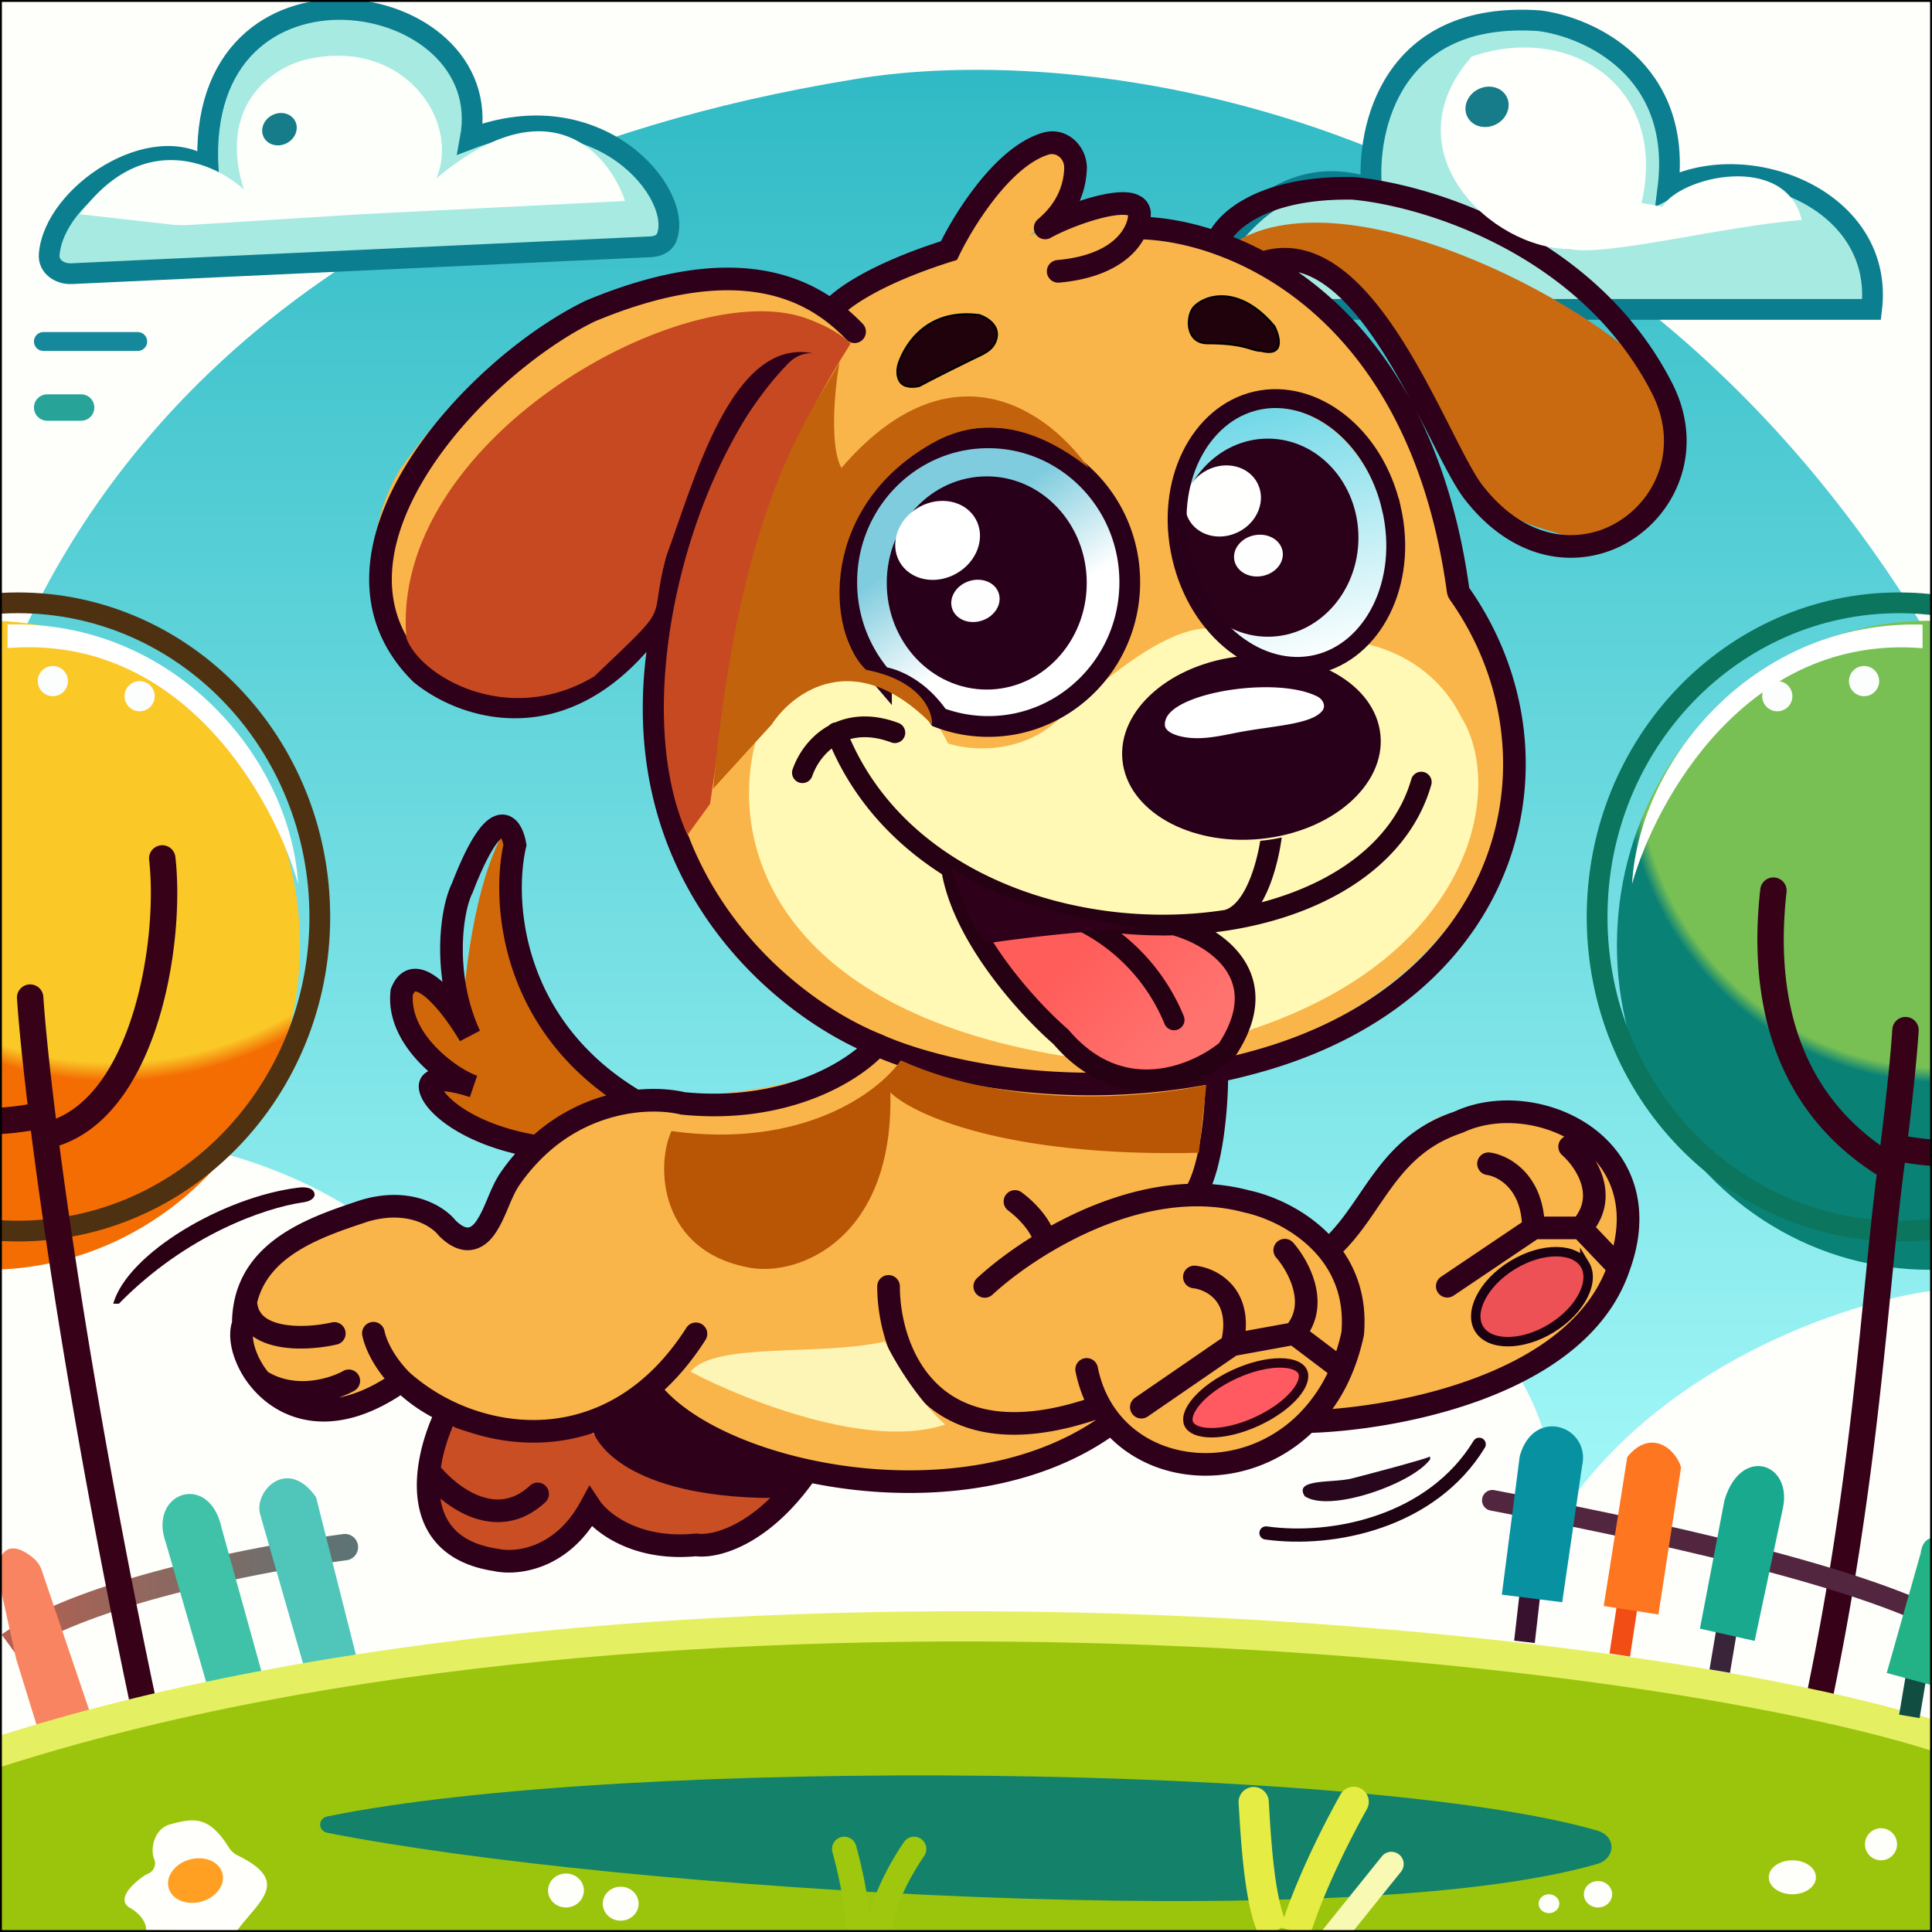 <svg xmlns="http://www.w3.org/2000/svg" width="1024" height="1024" fill="none" viewBox="0 0 1024 1024"><g clip-path="url(#a)"><path fill="#FEFFFA" d="M0 0h1024v1024H0z"/><path fill="url(#b)" d="M183.89 826.94a7 7 0 0 0-1.78-13.88zm-1.78-13.88a804 804 0 0 0-92.08 17.79c-34.18 8.8-68.77 20.63-89.15 35.5l8.24 11.3c18.02-13.13 50.26-24.46 84.4-33.25a790 790 0 0 1 90.37-17.46z"/><path fill="#4FC6B9" d="m138 803 24 83.5 28-4-22.5-89C152 771.5 134 791 138 803"/><path fill="#40C2A8" d="m140 891-29 6.5L88 818c-10-27 23-38.5 29.5-8z"/><path fill="#F98461" d="M22.24 832.65 49 911.5l-28 8L8.5 879l-9.4-42.73a15 15 0 0 1-.23-5.6c2.58-14.87 12.62-10.29 19.37-4.36a14.5 14.5 0 0 1 4 6.34"/><path fill="url(#c)" d="M452 42.14c-306 50-406.67 220-442 298H-8v264c126-18 212.67 41.34 224 64 514-102.14 613.33 34 608 140 52.8-84.8 155.33-118 200-124v-344c-171.2-288-452.67-318.66-572-298"/><path fill="#A7EAE1" d="M344.88 130.8 37.96 145.05c-6.3.3-12.36-3.77-11.89-10.06 2.4-32 55.43-67.03 84.21-45.44-7-123 154-97 139-16 68.03-26.1 113.48 29.44 103.98 52.5-1.33 3.23-4.91 4.59-8.4 4.75M632 164h360c7-58-65-86-108-64 8-63.2-42-85.67-68-89-78.4-5.6-92 57-89 89-52.8-18.4-85.33 35-95 64"/><path stroke="#0B7E90" stroke-width="11" d="M344.88 130.8 37.96 145.05c-6.3.3-12.36-3.77-11.89-10.06 2.4-32 55.43-67.03 84.21-45.44-7-123 154-97 139-16 68.03-26.1 113.48 29.44 103.98 52.5-1.33 3.23-4.91 4.59-8.4 4.75ZM632 164h360c7-58-65-86-108-64 8-63.2-42-85.67-68-89-78.4-5.6-92 57-89 89-52.8-18.4-85.33 35-95 64Z"/><path fill="#C94E24" d="M412 794c-52-.8-91.73-25.67-101.07-38-24.8 4-59.66 1.67-74 0-35.2 65.6 38 89 70 47l4-9C334 843 395 819 412 794"/><path fill="#C96A10" d="M878.29 199.83C842.4 159.13 710.39 90.1 652 130l20.86 8.98c8.69-9.98 37.54-10.98 75.08 52.87 18.17 30.91 34.24 71.6 57.36 83.64 5.85 3.04 12.38 4.75 18.68 6.7 52.44 16.17 79.94-40.85 54.3-82.36"/><path fill="#2E001A" d="m313 754 35-19c4.8 25.6 53.33 40 77 44l-10 15c-77.6.8-100.33-26.33-102-40"/><path fill="#F9B54A" d="M138.37 670c14.16-12.5 50.8-36.2 84-31 8.33 10.34 27.3 24.8 36.5 0 12.33-19.66 44.3-58.4 73.5-56 38-.5 117.4-7.5 131-31.5 27.86 13.6 101.59 34.98 176.69 13.62-70.45 15.22-150.62 4.49-211.2-35.12-88.72-50-86.85-161.5-71.04-229.1-6.75 18.07-18.1 38.68-34.95 49.1-84.8 72-156-25-111-101 83.2-118.4 185.33-108 226-88 24.8-15.2 53-25.67 64-29 13.6-29.6 43.66-53.67 57-62 25.6 10.4 2 41-13 55 56.8-32.8 61.66-17.67 57-6 47.66 2.33 147.8 44.2 167 193 13 17.33 37.2 62.2 30 103-10.94 79.89-76.95 131.05-156 149.27-.03 16.12-2.15 51-10.5 63.73 34.33 1.67 98.2 22.7 79 93.5-17 42-86.6 70.3-123 31.5-43.6 48.8-135.08 37-175.37 25-57.6-22.4-70.1-41.66-69.15-48.5-30.24 24.44-85.5 48.19-132.98 0-42 26.5-109.9 6.9-73.5-59.5"/><path fill="#F9B54A" d="M693.87 753c32.4-34.8 24.16-79.16 15-97 36.5-45 34.5-68.5 82.5-68.5 78 0 75.16 57.34 64 86-18 54.4-115.17 75.67-161.5 79.5"/><path fill="#FFF9B5" d="M401.45 389.53c24-54.8 80.5-38 101 4.5 11.5 3.83 39.6 6.4 60-14 16-13 53.1-48.2 79.5-47l10 7.5c10.5.67 35.1 3 49.5 7 3 .17 10.6-1 17-7 12.67 1 41.6 10.3 56 39.5 23 36.5 7.8 125.9-111 165.5-9.6 6.8-71.33 12.17-101 14-150.8-25.2-178-112.5-161-170"/><path fill="#D06809" d="M326.51 579c-46.8-24-57.34-104.83-58.01-140.5-17.2 27.2-23.65 85.17-23.49 109l-5-5c-6.4-14-20.33-20.5-26.5-22-8 17.6 17.67 41 31.5 50.5l-21.5 2.5c2.8 20 36.84 29.67 53.5 32z"/><path fill="#2E001A" d="m464.95 553.82 2.49-5.46-.14-.07-.13-.05zm-103 31-1.39 5.83.4.1.4.04zm-125 66-4.73 3.68.22.3.27.26zm-44-9-1.72-5.75-.09.03-.09.02zm-64 60 5.6 2.17.4-1.05v-1.12zm84 30 4-4.48-3.57-3.2-3.9 2.79zm161.06-21.78a6 6 0 0 0-10.12-6.44zm-170.19-4.45a6 6 0 1 0-11.74 2.46zm273.13-23.77a6 6 0 0 0-12 0zm40.92-4.4a6 6 0 0 0 8.16 8.8zm143.08-40.6-1.57 5.79.16.04.16.03zm56 70 5.87 1.25.08-.36.03-.37zm-135.11 17.82a6 6 0 1 0-11.77 2.35zm-40.38-92.7a6 6 0 1 0-7.01 9.74zm12.5 26.42 3.06 5.15zm115-96.54-1.68-5.77zm-316-240 5.84 1.32.03-.1.02-.1zm77.23-131.13a6 6 0 1 0-2.48-11.74zm18.44-10.7a6 6 0 0 0 8.64-8.34zm-135.68-15.17-2.3-5.54-.16.06-.15.07zm-90 192-4.24 4.24.2.2.21.18zm280-224 1.8 5.72 2.47-.77 1.13-2.34zm51-12-3.84-4.61a6 6 0 0 0 6.79 9.83zm50-8 6-.23-.01-.27-.04-.27zm-43.54 25.02a6 6 0 1 0 1.08 11.95zM272.95 447.82l5.85 1.35.27-1.19-.21-1.2zm-28 23 5.37 2.68.13-.26.1-.26zm4 78-5.17 3.03 10.62-5.55zm-36-23-5.59-2.19-.28.74-.1.78zm38 50-1.9 5.69 3.84-11.37zm34 31.95 4.1 4.39zm432-507.95.52-5.98-.21-.02h-.21zm164 106-5.34 2.72zm-100 55-4.74 3.67zm-112-121.38-2.87 5.26zm-432 608.9 2.5-5.46zm26 78.48 1.32-5.86-.22-.05-.22-.03zm50-28 5-3.33-5.52-8.28-4.75 8.74zm56 20 .87-5.94-.73-.1-.74.07zm404-224 1.9 5.69.34-.12.34-.15zm-69 67.81-4.65 3.8zm-102.4 78.24a6 6 0 0 0 6.8 9.9zm109.5-15.05 5.54 2.32zm-25.58-67.14a6 6 0 0 0-9.04 7.9zm-51.88 12.17a6 6 0 0 0-1.28 11.93zM227.39 779.5l-5.97-.7zm61.64 16.71a6 6 0 1 0-8.16-8.8zm-110.77-83.54a6 6 0 1 0-2.62-11.7zm-48.01-22.85-5.85-1.34zm57.67 47.21a6 6 0 0 0-5.93-10.43zm575.68-60.19a6 6 0 0 0 6.7 9.95zm49.35-26.02v-6h-1.83l-1.52 1.02zm-23.17-39.95a6 6 0 1 0-1.66 11.89zm46.14-7.6a6 6 0 1 0-7.94 9zM554.2 76.16l-1.71-5.75zm15.85 13.35 6 .2zm203.34 224.92 4.9-3.47zm-.54-1.36 5.94-.81zM257.49 650.41l4.97 3.37zm13.17-26.13-4.91-3.45zm189.76-74.4c-9.71 11.19-43.8 34.37-97.87 28.97l-1.2 11.94c57.93 5.79 95.84-18.9 108.13-33.04zm-207.89 97.16c-1.78 2.62-3.29 3.43-4.25 3.56-.8.1-3.07-.01-7.09-4.03l-8.48 8.49c5.33 5.34 11.14 8.25 17.17 7.43 5.87-.8 9.96-4.86 12.58-8.71zm-10.84.1c-6.17-7.93-24.06-19-50.46-11.07l3.45 11.5c21.59-6.48 34.37 2.86 37.53 6.93zm-32.74 89.15a113 113 0 0 0 40.15 22.92l3.7-11.41a101 101 0 0 1-35.85-20.45zm40.15 22.92c30.8 10.02 67.67 7.43 98.72-18.7l-7.73-9.18c-27.38 23.04-59.76 25.42-87.28 16.47zm98.72-18.7c9.45-7.96 18.28-18.03 26.2-30.47l-10.13-6.44c-7.32 11.5-15.36 20.63-23.8 27.73zm117.13-58.7c0 18.1 5.8 43.8 24.1 60.96 18.8 17.62 49.14 24.78 94.89 8.7l-3.98-11.31c-43.05 15.12-68.2 7.45-82.7-6.15-15-14.05-20.3-35.96-20.3-52.2zm61.08 4.4c7.02-6.5 17.78-14.85 30.99-22.7l-6.13-10.31c-13.9 8.26-25.35 17.1-33.02 24.22zm8.42-44.53a48 48 0 0 1 8.06 7.6c2.95 3.5 5 7.06 5.53 10.1l11.82-2.05c-1.07-6.12-4.69-11.65-8.17-15.79a60 60 0 0 0-10.23-9.6zm22.57 21.84c21.37-12.71 48.52-23.76 76.01-24.13l-.16-12c-30.4.41-59.64 12.53-81.99 25.81zm76.01-24.13c8.82-.12 17.66.86 26.35 3.22l3.14-11.58a107 107 0 0 0-29.65-3.64zm5.92-69.57c0 7.45-.58 19.56-2.34 31.45-1.8 12.2-4.66 23-8.6 28.72l9.88 6.8c5.66-8.22 8.8-21.53 10.6-33.77a243 243 0 0 0 2.46-33.2zm-176.49-10.54c31.1 14.16 115.37 35.16 208.16 8.3l-3.34-11.53c-89.6 25.94-170.93 5.48-199.84-7.7zm208.16 8.3c68.95-19.96 111.55-62.05 128.98-110.55 17.4-48.4 9.48-102.54-21.32-146.07l-9.8 6.93c28.64 40.47 35.84 90.53 19.83 135.08-15.97 44.45-55.3 84.06-121.03 103.08zm-203.45-19.34c-24.18-9.6-58.95-32.49-83.8-69.66-24.73-36.97-39.8-88.3-24.57-155.44l-11.7-2.65c-15.98 70.46-.2 125.14 26.29 164.76 26.36 39.43 63.19 63.75 89.35 74.14zm-108.32-225.3c3.93-20.67 12.41-52.23 24.95-79.57 6.28-13.68 13.46-26.06 21.43-35.46 8-9.45 16.38-15.4 24.96-17.22l-2.48-11.74c-12.22 2.58-22.74 10.7-31.64 21.2-8.93 10.54-16.65 23.99-23.17 38.21-13.06 28.46-21.78 61-25.84 82.33zm-48.51-163.52c-31.99 15.47-71.11 48.48-94.36 85.85-11.64 18.73-19.57 38.97-20.26 58.98-.7 20.23 6.03 39.86 22.99 56.8l8.48-8.48c-14.54-14.54-20.06-30.92-19.48-47.9.6-17.22 7.48-35.41 18.46-53.06 22-35.38 59.38-66.87 89.4-81.4zm-91.22 202.02c12.6 10.43 34.59 21.02 60.06 19 25.8-2.04 54.01-16.93 78.81-55.37l-10.08-6.5c-23.2 35.95-48.33 48.23-69.68 49.92-21.7 1.71-40.71-7.4-51.45-16.3zm238.15-189.79a105 105 0 0 0-13.19-11.66l-7.13 9.65a93 93 0 0 1 11.68 10.34zm-13.19-11.66c-11.57-8.55-27.43-16.14-49.34-17.8-21.82-1.66-49.29 2.58-84.1 17.09l4.62 11.07c33.54-13.97 59.09-17.68 78.57-16.2 19.4 1.48 33.15 8.13 43.12 15.5zm1.32 8.31c1.14-1.59 5.62-5.87 15.44-11.47 9.6-5.5 23.85-12 43.9-18.29l-3.59-11.45c-20.74 6.5-35.8 13.34-46.26 19.32-10.25 5.85-16.58 11.18-19.25 14.92zm62.95-32.87a172 172 0 0 1 20.02-31.56c8.8-10.86 18.44-19.26 27.53-21.96l-3.41-11.5c-12.71 3.77-24.28 14.6-33.45 25.9a184 184 0 0 0-21.49 33.89zm55.7-46.13c-.27 8-3.41 18.13-13.94 26.9l7.68 9.23c13.47-11.22 17.87-24.73 18.25-35.71zm-7.15 36.74c6-3.39 17.6-8.19 27.75-10.64 5.15-1.25 9.34-1.74 12.05-1.46 1.34.14 1.8.42 1.79.41a1.4 1.4 0 0 1-.49-.77l11.9-1.53a10.7 10.7 0 0 0-4.6-7.58 16 16 0 0 0-7.37-2.47c-4.78-.49-10.56.4-16.1 1.73-11.2 2.71-23.83 7.92-30.83 11.86zm41.06-13a14 14 0 0 1-1.13 5.54l11.14 4.47a26 26 0 0 0 1.98-10.46zm-1.13 5.54c-2.67 6.67-11.48 17-36.42 19.26l1.08 11.95c28.23-2.56 41.71-14.87 46.48-26.74zm-233.49 460.4c-6.98-1.66-16.44-2.43-27.05-1.25l1.32 11.92c9.35-1.03 17.41-.31 22.95 1zm-96.23-132.52c-7.06 30.42-3.34 100.9 66.79 142.4l6.1-10.33c-64.27-38.03-67.48-102.33-61.2-129.36zm11.75.31c-.56-3.19-1.66-7-3.72-9.97a12 12 0 0 0-4.79-4.17 10 10 0 0 0-7.39-.37c-4.41 1.42-8.15 5.56-11.55 10.91-3.6 5.66-7.59 13.91-12.06 25.49l11.2 4.32c4.33-11.23 8-18.67 10.98-23.37a28 28 0 0 1 3.7-4.83c.99-.97 1.47-1.12 1.41-1.1-.21.06-.75.11-1.29-.14-.38-.17-.36-.32-.07.1.63.9 1.33 2.75 1.76 5.22zm-39.28 21.36c-3.56 7.13-6.23 19.86-6.28 34.47-.05 14.77 2.56 32.17 10.2 48.73l10.9-5.03c-6.76-14.64-9.15-30.24-9.1-43.66.05-13.6 2.58-24.27 5.02-29.14zm14.55 77.65c-4.6-7.85-12.2-18.85-19.9-25.62-3.66-3.22-8.46-6.5-13.7-6.67a12 12 0 0 0-8.13 2.75c-2.3 1.88-3.9 4.49-5.04 7.39l11.18 4.37c.66-1.7 1.25-2.3 1.45-2.46.08-.06.05-.06.17-.05.78.02 2.84.77 6.15 3.68 6.26 5.5 13.07 15.2 17.47 22.68zm-1.23 24.36c-4.05-1.39-10.3-3.12-15.75-3.64-2.62-.25-5.77-.3-8.52.58a10 10 0 0 0-4.52 2.87 8.8 8.8 0 0 0-2.16 5.87h12c0 .53-.2 1.34-.8 2.03-.51.57-.97.69-.85.65.37-.12 1.53-.27 3.7-.06 4.14.4 9.39 1.81 13 3.05zm83.39 7.59a96.5 96.5 0 0 0-55.43 25.65l8.18 8.78a84.6 84.6 0 0 1 48.57-22.5zm-55.43 25.65a111 111 0 0 0-15.11 17.45l9.82 6.9a99 99 0 0 1 13.47-15.57zm-58.9-27.56c0 4.06 2.25 8.03 4.92 11.27 2.84 3.46 6.9 7.03 12.02 10.4 10.3 6.77 25.37 13.06 45.1 16.2l1.9-11.85c-18.26-2.9-31.7-8.65-40.4-14.37-4.37-2.88-7.44-5.67-9.35-8-2.09-2.54-2.2-3.79-2.2-3.65zm380.44-449c10.95 0 25.1 2.13 40.56 7.56l3.98-11.32c-16.63-5.84-32.13-8.24-44.54-8.24zm48.24 3.8c2.15-6.4 17.88-25.58 66.21-24.8l.2-12c-50.87-.82-73.27 19.48-77.79 33zm65.8-24.83c18.39 1.6 48.81 8.69 79.4 24.78 30.52 16.08 60.88 40.96 79.77 77.97l10.68-5.45c-20.3-39.79-52.78-66.24-84.87-83.13-32.04-16.87-64.01-24.39-83.95-26.12zM875.6 208.54c14.04 27.53 3.1 54.52-17.02 67.38a47.8 47.8 0 0 1-34.91 6.87c-12.56-2.4-25.94-10.1-37.98-25.65l-9.5 7.35c13.56 17.5 29.38 27.07 45.23 30.09a59.8 59.8 0 0 0 43.63-8.55c24.87-15.9 38.32-49.46 21.24-82.94zM642.96 134.4a157 157 0 0 1 23.12 10.31l5.75-10.53a168 168 0 0 0-24.89-11.1zm23.12 10.31c42.4 23.16 87.62 72.62 100.82 169.18l11.9-1.62c-13.69-100.08-61-152.98-106.97-178.1zM785.7 257.14c-4.4-5.67-10.07-16.86-17.33-31.17-7.1-13.98-15.46-30.36-24.99-45.41-9.48-14.98-20.42-29.14-32.88-38.35-12.65-9.36-27.35-13.92-43.47-8.46l3.85 11.37c11.37-3.85 22-1.02 32.48 6.73 10.67 7.9 20.66 20.56 29.88 35.13 9.18 14.5 17.3 30.39 24.43 44.42 6.95 13.7 13.25 26.27 18.54 33.1zm-593.62 450.9c2.41 11.5 14.27 32.86 42.37 45.75l5-10.91c-24.74-11.35-34.02-29.62-35.63-37.3zm42.37 45.75q6.78 3.12 14.83 5.48l3.34-11.53a95 95 0 0 1-13.17-4.86zm27.18 78.88c12.56 2.84 39.93-.3 56.6-31l-10.55-5.72c-13.74 25.31-35.3 26.84-43.4 25.01zm46.33-30.53c6.57 9.86 27.39 26.07 61.59 22.65l-1.2-11.94c-29.8 2.98-46.31-11.22-50.4-17.36zm31.17-62.65c15.48 20.9 49.14 37.53 87.55 45.87l2.55-11.72c-37.4-8.13-67.58-23.9-80.46-41.3zm87.55 45.87c53.9 11.71 120.65 7.83 166.89-27.07l-7.23-9.58c-42.38 31.98-105.04 36.24-157.11 24.93zm-58.6 39.4c12.63 1.85 39.98-5.78 64.81-41.86l-9.88-6.8c-23.16 33.65-46.49 37.76-53.19 36.78zm320.45-75.49c-17.82 17.92-42.22 23.99-63.29 19.43-20.93-4.53-38.49-19.48-43.4-44.06l-11.77 2.35c5.94 29.72 27.5 48 52.63 53.44 25 5.4 53.58-1.82 74.33-22.7zm4.38 10.23c21.7-.46 58.18-4.93 92.18-17.5 33.8-12.51 66.65-33.6 78.54-68.24l-11.35-3.9c-10.12 29.48-38.66 48.78-71.35 60.88-32.48 12.01-67.6 16.33-88.28 16.76zm82.62-159.26c17.88-8.5 42.84-5.97 60.48 6.36 8.7 6.08 15.42 14.41 18.69 24.75 3.26 10.31 3.23 23.1-2.38 38.4l11.26 4.13c6.39-17.38 6.74-32.92 2.56-46.14-4.17-13.2-12.7-23.6-23.25-30.97-20.86-14.58-50.4-17.88-72.51-7.37zM659.7 642.68c11 2.35 28.18 9.76 39.6 23.75l9.3-7.6c-13.61-16.66-33.55-25.14-46.4-27.88zm39.6 23.75c7.91 9.69 13.18 22.65 11.67 39.86l11.96 1.05c1.8-20.52-4.57-36.55-14.33-48.5zm8.58.74c6.51-5.65 11.7-12.1 16.36-18.59 2.33-3.24 4.57-6.54 6.76-9.76 2.21-3.24 4.38-6.4 6.66-9.49 9-12.22 19.33-22.89 37.18-28.82l-3.78-11.39c-21.14 7.02-33.31 19.85-43.06 33.1-2.42 3.28-4.7 6.6-6.91 9.84-2.23 3.27-4.37 6.43-6.59 9.51-4.43 6.16-8.99 11.77-14.48 16.53zm-99.53 83.6 48-33-6.8-9.9-48 33zm45.67-32.05 33-6-2.14-11.8-33 6zm57.06-13.16a100 100 0 0 1-5.56 17.94l11.07 4.64q3.9-9.25 6.23-20.07zm-5.56 17.94a80 80 0 0 1-17 25.77l8.51 8.46a92 92 0 0 0 19.56-29.6zm-23.19-11.9 25.1 19 7.25-9.57-25.1-19zm-5.9-45.02c3.2 3.67 7.3 10.1 9.05 17.05 1.7 6.8 1.1 13.5-4 19.19l8.94 8c8.51-9.51 9.06-20.7 6.7-30.1-2.32-9.24-7.52-17.31-11.65-22.04zm-44.12 16.2c3.5.38 8.51 2.24 11.93 6.35 3.18 3.83 5.73 10.52 2.88 22.27l11.66 2.83c3.55-14.65.77-25.45-5.31-32.77a30.7 30.7 0 0 0-19.88-10.61zM231.6 745.63c-4.38 8.71-8.72 20.76-10.17 33.18l11.92 1.39c1.25-10.73 5.07-21.43 8.97-29.17zm-10.17 33.18c-1.3 11.22-.32 23.41 5.9 33.61 6.39 10.45 17.65 17.8 34.75 20.33l1.76-11.87c-14.36-2.12-22.11-7.91-26.26-14.71-4.3-7.04-5.37-16.19-4.23-25.97zm1.21 4.36c5.36 6.93 14.96 16.06 26.63 20.66 5.92 2.33 12.56 3.57 19.49 2.57 6.99-1 13.87-4.23 20.28-10.19l-8.16-8.8c-4.79 4.45-9.47 6.49-13.83 7.11-4.43.64-8.94-.1-13.38-1.85-9.04-3.57-17.02-11-21.53-16.83zm-31.58-147.05c-11.86 3.96-26.53 8.75-39.06 16.48-12.67 7.82-23.73 18.99-27.59 35.88l11.7 2.67c2.91-12.73 11.2-21.56 22.19-28.33 11.13-6.87 24.4-11.26 36.56-15.31zm-66.65 52.36a60 60 0 0 0-1.45 13.34h12c0-3.9.41-7.44 1.15-10.67zm51.24 12.48c-7.12 1.6-17.61 2.63-26.13.9-4.23-.85-7.5-2.3-9.67-4.22-2-1.78-3.41-4.25-3.6-8.11l-11.98.57c.33 7.01 3.13 12.53 7.61 16.51 4.32 3.83 9.83 5.92 15.25 7.01 10.79 2.2 23.13.85 31.14-.95zm-52.28-1.32c-2.05 5.26-1.6 11.69.15 17.7a51 51 0 0 0 10.04 18.35l9.16-7.75a39 39 0 0 1-7.68-13.97c-1.37-4.67-1.2-8.14-.49-9.98zm10.2 36.05c7.46 8.83 18.6 16.11 32.98 17.51s31.18-3.18 49.9-16.5l-6.97-9.77c-17.02 12.11-31 15.37-41.77 14.33-10.79-1.05-19.2-6.48-24.99-13.32zM182 726.6c-3.42 1.94-9.88 4.46-17.45 5.2-7.5.72-15.74-.34-23.2-5.06l-6.41 10.15c10.28 6.49 21.35 7.76 30.76 6.85 9.35-.9 17.43-3.98 22.23-6.7zm630.96-69.78h25v-12h-25zm20.66-1.87 20 21 8.69-8.27-20-21zm-63.3 31.84 45.79-30.86-6.71-9.95-45.8 30.86zm45.79-30.86.2-.14-6.7-9.95-.21.14zm-27.98-33.17c5.23.73 18.48 6.84 18.62 28.24l12-.08c-.19-27.98-18.47-38.59-28.96-40.05zm39.86-10.49c3.58 3.16 8.1 8.83 10.06 15.23 1.83 6.03 1.45 12.68-4.54 19.3l8.9 8.04c9.22-10.18 10-21.38 7.12-30.84-2.77-9.08-8.85-16.54-13.6-20.73zm-575.13-42.14c-4.84-1.62-14.24-7.15-22.06-15.38s-13.01-18.07-11.88-28.27L207 525.15c-1.7 15.25 6.17 28.45 15.1 37.86s19.95 16.16 26.96 18.5zM555.9 81.9c3.78-1.12 8.34 1.94 8.15 7.39l12 .42c.41-12.11-10.5-23.19-23.56-19.31zm222.38 229.05q.42.6.51 1.3l-11.88 1.62a9 9 0 0 0 1.58 4.01zM262.46 653.78c3.14-4.63 5.25-9.74 7.1-14.14 1.94-4.6 3.63-8.52 6.01-11.91l-9.82-6.9c-3.24 4.6-5.38 9.71-7.25 14.15-1.95 4.64-3.62 8.6-5.97 12.06z"/><g filter="url(#d)"><ellipse cx="9.5" cy="486" fill="url(#e)" rx="165.5" ry="172"/></g><path stroke="#4E3111" stroke-width="11" d="M169.5 486c0 92.16-71.83 166.5-160 166.5s-160-74.34-160-166.5 71.83-166.5 160-166.5 160 74.34 160 166.5Z"/><g filter="url(#f)"><ellipse cx="165.5" cy="172" fill="url(#g)" rx="165.5" ry="172" transform="matrix(-1 0 0 1 1172 314)"/></g><path stroke="#0C755E" stroke-width="11" d="M846.5 486c0 92.16 71.83 166.5 160 166.5s160-74.34 160-166.5-71.83-166.5-160-166.5-160 74.34-160 166.5Z"/><path fill="#370118" d="M22.98 528.53a7 7 0 1 0-13.96.94zm69.98-74.32a7 7 0 1 0-13.92 1.58zM23.76 602l-6.94.9zm-6.94.9c9.1 70.68 26 177 52.33 301.55l13.7-2.9C56.59 777.37 39.77 671.42 30.7 601.11zm62.22-147.11c2.48 21.85.08 54.84-9.28 83.54-9.5 29.13-25.2 51.14-47.44 55.82l2.89 13.7c30-6.32 48-34.98 57.86-65.18 9.99-30.63 12.59-65.64 9.89-89.46zM9.02 529.47c.94 14.02 3.04 35.22 6.4 62.4l13.9-1.73c-3.35-27.04-5.42-47.96-6.34-61.6zm6.4 62.4 1.4 11.02 13.89-1.78q-.73-5.64-1.39-10.97zm5.48-7.71c-7.43 1.6-18.6 3.25-28 3.1-4.75-.09-8.49-.62-10.94-1.52a6 6 0 0 1-2.02-1.07l-.1-.11.02.04v.03l-13.72 2.74c1.29 6.46 6.44 9.85 11.01 11.52 4.61 1.68 10.17 2.27 15.53 2.36 10.83.18 23.14-1.68 31.17-3.4zm982.07-38.63a7 7 0 0 1 13.97.94zM933 471.21a7 7 0 0 1 13.91 1.58zM1002.19 619l6.94.9zm6.94.9c-8.99 69.82-12.91 162.84-39.28 287.55l-13.7-2.9c26.23-124.02 29.93-215.26 39.1-286.44zm-62.22-147.11c-5.08 44.8.26 105.36 58.86 140.2l-7.16 12.03c-65.87-39.17-70.88-107.27-65.61-153.8zm70.03 73.68c-.94 14.02-3.05 35.22-6.41 62.4l-13.9-1.73c3.36-27.04 5.43-47.96 6.34-61.6zm-6.41 62.4q-.66 5.35-1.4 11.02l-13.88-1.78 1.38-10.97zm-5.47-7.71c7.43 1.6 18.6 3.25 27.99 3.1 4.75-.09 8.49-.62 10.95-1.52a6 6 0 0 0 2.02-1.07l.1-.11-.02.04-.01.03 13.73 2.74c-1.29 6.46-6.44 9.85-11.01 11.52-4.62 1.68-10.17 2.27-15.53 2.36-10.84.18-23.15-1.68-31.17-3.4z"/><circle cx="28" cy="361" r="8" fill="#FCFEFD"/><circle cx="8" cy="8" r="8" fill="#FCFEFD" transform="matrix(-1 0 0 1 996 353)"/><circle cx="74" cy="369" r="8" fill="#FCFEFD"/><circle cx="8" cy="8" r="8" fill="#FCFEFD" transform="matrix(-1 0 0 1 950 361)"/><path fill="#fff" d="M4 343.5c92.8-7.6 141.33 80.17 154 125-4-66.8-66-140-154-137.5zm1015 .06c-92.8-7.6-141.33 80.17-154 125 4-66.8 66-140 154-137.5z"/><path fill="#9BC50C" stroke="#E4F062" stroke-width="16" d="M1046 932.65v-5.63l-5.3-1.9c-79.18-28.42-251.92-55.7-448.33-61.84-196.53-6.14-418.07 8.85-594.82 65.76L-8 930.82v154.23l8.05-.05 1038-7 7.95-.05z"/><path stroke="#52263F" stroke-linecap="round" stroke-width="11" d="M791 795.21c73 14 206 41 250 71"/><path stroke="#38112E" stroke-width="11" d="m808 870.21 3-26.21"/><path stroke="#F14D14" stroke-width="11" d="m858.5 877.21 4-26.21"/><path stroke="#3A2439" stroke-width="11" d="M911.5 885.71 915 865"/><path stroke="#114D41" stroke-width="11" d="m1012 909.71 3.5-20.71"/><path fill="#0891A1" d="m828 849.21-32-4 9.5-73.5c7.6-26.8 38-15.5 33 5.5z"/><path fill="#FE7620" d="m879 855.71-29-4.5 12.5-79c12.4-15.2 25.5-4.5 28.5 5.5z"/><path fill="#19A98E" d="m930 869.71-29-6.5 13-68c8.5-29 36-20 31 4z"/><path fill="#23B286" d="m1024 893.21-24-6.5 18-63.5c.8-6.4 4.33-8 6-8z"/><path fill="#14816B" d="M846.64 970.26c-120.7-35.1-514.43-39.86-673.13-7.53-5.11 1.04-5.09 7.67.03 8.69 152.04 30.14 539.64 55.02 672.87 16.57 10.15-2.93 10.38-14.78.23-17.73"/><path fill="#FDFFFA" d="M231.3 94.55c60-50.4 91.66-13 100 12l-140 7-90.75 5.67a60 60 0 0 1-10.5-.27l-47.76-5.4c32.8-44.8 71.67-27.34 87-13-14.4-45.6 16-65 33-69 51-12 82 32 69 63"/><path fill="url(#h)" d="M650.3 556.55c26.4-40-7.68-60.89-28-66.33a230 230 0 0 1-60-6.33c-20.53-4.97-40.33-12.87-58-23.85 5.6 36.39 41 74.83 58 89.5 32 37.6 72 20.34 88 7"/><path stroke="#260113" stroke-linecap="round" stroke-width="11" d="M443.3 388.36c12.2 31.29 34.16 55.02 61 71.68m249-45.5c-11.55 40.23-53.28 65.35-103 73.15m-225-78.14c5.66-16 23-31 49-21.2m148 101.87c20.32 5.44 54.4 26.33 28 66.33-16 13.33-56 30.6-88-7-17-14.68-52.4-53.12-58-89.51m118 30.18a230 230 0 0 1-60-6.33m60 6.33a218 218 0 0 0 28-2.53m-146-27.65c17.67 10.97 37.47 18.88 58 23.85m0 0c13.66 3.55 44.8 19.86 60 56.66m52-101c-1.34 14.3-8 43.94-24 48.14"/><path fill="#28001A" stroke="#FFF9B5" d="M668.08 445.15c18.97-1.86 35.63-9 47.23-19.05s18.18-23.07 16.85-36.65c-1.34-13.59-10.3-25.08-23.64-32.7-13.33-7.6-31.06-11.37-50.03-9.52-18.97 1.86-35.63 9-47.24 19.05s-18.17 23.07-16.84 36.65c1.33 13.59 10.3 25.08 23.63 32.7 13.34 7.6 31.07 11.37 50.04 9.52Z"/><path fill="url(#i)" d="M524.5 385.48c41.14 0 74.5-34.25 74.5-76.5s-33.36-76.5-74.5-76.5-74.5 34.25-74.5 76.5a77.6 77.6 0 0 0 12.55 42.5c10.15 4.05 31.35 15.48 34.95 28.82a73 73 0 0 0 27 5.18"/><ellipse cx="523" cy="308.98" fill="#28001A" rx="53" ry="56.5"/><ellipse cx="496.95" cy="286.42" fill="#fff" rx="23.14" ry="20.19" transform="rotate(-29.31 496.95 286.42)"/><ellipse cx="517" cy="318.48" fill="#FFFEFF" rx="13" ry="11" transform="rotate(-18.3 517 318.48)"/><ellipse cx="681.63" cy="283.92" fill="url(#j)" rx="53.12" ry="68.72" transform="rotate(-13.94 681.63 283.92)"/><ellipse cx="672" cy="284.98" fill="#2B0119" rx="48" ry="52.5"/><ellipse cx="667" cy="294.48" fill="#FFFEFF" rx="13" ry="11" transform="rotate(-10.78 667 294.48)"/><ellipse cx="648.18" cy="265.52" fill="#FFFFFD" rx="20.59" ry="18.37" transform="rotate(-27.19 648.18 265.52)"/><path fill="#fff" d="M698.32 369.22c-21.67-11.1-77.16-2.22-80.65 12.77a6.5 6.5 0 0 0-.18 2.97c.49 1.94 2.94 4.27 9.46 5.58 10.8 2.16 21.82-1.08 32.67-2.97 17.39-3.03 35.86-3.93 41.29-10.92 1.96-2.51.25-5.97-2.59-7.43"/><path fill="#20020C" d="M519 166.98c-25.26-3.28-37.67 12.28-42.43 24.87-1.82 4.84-1.31 11.26 3.65 12.74 2.7.8 5.56.44 7.28-.1 8.73-4.7 23.25-11.86 32.41-16.3 3.03-1.46 5.97-3.4 7.42-6.44 3.93-8.24-3.45-13.19-8.33-14.77m156.35 5.82c-17.55-21-35.37-17.3-42.35-10.32-4.5 4.5-5 19.5 7 19.5 20.24 0 22.96 3.94 28.37 4q.14 0 .26.04c12.1 3.05 9.75-7.14 6.97-12.83a2 2 0 0 0-.25-.39"/><path stroke="#000" d="M519 166.98c-25.26-3.28-37.67 12.28-42.43 24.87-1.82 4.84-1.31 11.26 3.65 12.74 2.7.8 5.56.44 7.28-.1 8.73-4.7 23.25-11.86 32.41-16.3 3.03-1.46 5.97-3.4 7.42-6.44 3.93-8.24-3.45-13.19-8.33-14.77Zm156.35 5.82c-17.55-21-35.37-17.3-42.35-10.32-4.5 4.5-5 19.5 7 19.5 20.24 0 22.96 3.94 28.37 4q.14 0 .26.04c12.1 3.05 9.75-7.14 6.97-12.83a2 2 0 0 0-.25-.39Z"/><path fill="#2E001A" d="M609.33 492.51c-23.46-.53-62.58 4.04-82.83 6.97H523c-8-6.4-16-29.66-19-40.5 22.34 19.25 73.08 29.54 105.33 33.53 5.9.14 10.8.6 14.17 1.47a335 335 0 0 1-14.17-1.47"/><path fill="#B95605" d="M397.9 672c-49-8.5-50.34-54.67-42-72.5 69.6 9.6 110-20.67 121.5-37.5 59.2 26.8 132.66 19.5 162 13l-4 36c-102.4 2.4-151.67-20.33-163.5-32 2 77.6-48.4 97.44-74 93"/><path fill="#FDF5B6" d="M366 727c13-16 69-8 103-16 12 24 26.33 39.33 32 44-40 13.6-106.67-13-135-28"/><path stroke="#28001A" stroke-width="10" d="M737.52 269.54c9.01 39.58-9.93 75.73-39.78 82.53s-62.58-17.57-71.6-57.15 9.92-75.72 39.77-82.53c29.85-6.8 62.59 17.58 71.6 57.15Z"/><path stroke="#28001A" stroke-width="11" d="M598.8 308.55c0 42.34-33.68 76.5-75 76.5-9.22 0-18.03-1.7-26.17-4.79-10.01-14.68-22.7-20.32-30.43-21.51a77 77 0 0 1-18.4-50.2c0-42.35 33.66-76.5 75-76.5 41.32 0 75 34.15 75 76.5Z"/><path fill="#C74921" d="M215.35 338.09c-8.5-103.5 142.5-189.36 208.5-170.5 5.83 1.67 19.4 6.9 27 14.5-53.5 84.5-59.7 142.8-74.5 244l-12 16.5c-31.35-69.59 0-194.5 52.5-249 5.3-6.03 11.26-6.74 14.4-6.25-43.63-9.26-63.53 68.58-78.4 108.25-9.35 36.91 4.65 22.32-37.85 62.91-46 27.5-92.65-.41-99.65-20.41"/><path fill="#FF5A61" stroke="#2B0013" stroke-width="5" d="M690.45 727.08c1.22 2.67.2 6.95-4.33 12.18-4.36 5.04-11.4 10.22-20.11 14.2-8.72 3.99-17.24 5.92-23.9 5.92-6.92 0-10.83-2.03-12.05-4.7s-.2-6.95 4.33-12.18c4.36-5.04 11.4-10.22 20.12-14.2 8.71-3.99 17.23-5.92 23.9-5.92 6.91 0 10.82 2.03 12.04 4.7Z"/><path fill="#ED5155" stroke="#1B0011" stroke-width="5" d="M839.98 670.2c2.57 4.23 2.36 10.04-.79 16.33-3.13 6.27-9.02 12.64-17 17.51-8 4.87-16.37 7.17-23.37 7.08-7.04-.09-12.3-2.57-14.87-6.79s-2.36-10.03.8-16.33c3.12-6.26 9.01-12.64 17-17.5 7.99-4.87 16.36-7.18 23.36-7.08 7.04.09 12.3 2.56 14.87 6.79Z"/><path fill="#C2620C" d="m409 384-31 34c14-151 50-196 67-226-2.67 14-5.4 44.8 1 56 54.4-63.2 105-36 131 0-37-29.13-65-23.2-83-13-60 34-56 100-35 120 28.8 5.6 35.33 21.67 35 29-40.8-41.6-73.67-17.33-85 0"/><path fill="#FFFFFB" d="M832 132c19.71 4.01 80.52-12.05 123-15.4-8.84-36.13-64.58-23.08-73.92-7.02l-11.05-2.01C884.31 45.74 832 12 780 30c-44 50 10.16 102 52 102"/><path fill="#9EC70E" d="M453.74 978.25a6.5 6.5 0 1 0-12.52 3.5zm36.1 5.43a6.5 6.5 0 0 0-10.72-7.36zm-48.62-1.93a241 241 0 0 1 5.15 22.93c1.35 7.83 1.95 14.26 1.63 17.73l12.95 1.18c.48-5.33-.41-13.24-1.77-21.12a254 254 0 0 0-5.44-24.22zm37.9-5.43a152 152 0 0 0-12.3 21.67c-3.67 8.01-6.84 17.15-6.84 25.01h13c0-4.94 2.16-11.96 5.65-19.59a140 140 0 0 1 11.2-19.73z"/><ellipse cx="328.98" cy="1009" fill="#FEFFFB" rx="9.5" ry="9"/><ellipse cx="846.98" cy="1004" fill="#FEFFFB" rx="7.5" ry="7"/><ellipse cx="949.98" cy="995" fill="#FEFFFB" rx="12.5" ry="9"/><circle cx="996.98" cy="977.5" r="8.5" fill="#FEFFFB"/><ellipse cx="820.98" cy="1009" fill="#FEFFFB" rx="5.5" ry="5"/><ellipse cx="299.98" cy="1002" fill="#FEFFFB" rx="9.5" ry="9"/><path fill="#E5EC44" d="M672.46 954.53a8 8 0 0 0-15.97.94zm51.99 4.4a8 8 0 0 0-13.95-7.85zm-67.96-3.46c.5 8.43 1.26 22.74 2.92 36.56.83 6.9 1.9 13.85 3.32 19.98 1.38 5.95 3.24 11.87 5.96 16.23l13.57-8.48c-1.27-2.04-2.66-5.82-3.94-11.35a178 178 0 0 1-3.03-18.29c-1.59-13.23-2.32-27.02-2.83-35.59zm54.01-4.4c-6.05 10.77-22.6 41.7-31.66 70.53l15.27 4.8c8.54-27.17 24.4-56.91 30.34-67.48z"/><path fill="#F8F9B3" d="M742.54 992.08a6.5 6.5 0 0 0-10.13-8.16zm-10.13-8.16-33 41 10.13 8.16 33-41z"/><path fill="#FFFFFB" d="M89.98 967c-7.66 2.09-10.58 12.08-8.34 18.2.2.54.43 1.08.5 1.66a6 6 0 0 1-3.52 6.17c-.73.37-1.5.69-2.18 1.15-6.04 4.12-14.76 12.29-7.96 16.82 3 1.5 9 6 9 12l48 .5c11.62-15.98 29.16-26.06.42-40.13a11.3 11.3 0 0 1-4.59-4.15c-10.66-17.08-18.78-15.64-31.33-12.22"/><ellipse cx="103.63" cy="996.74" fill="#FFA023" rx="14.78" ry="11.58" transform="rotate(-15.33 103.63 996.74)"/><path stroke="#15889B" stroke-linecap="round" stroke-width="10" d="M23 181h50"/><path stroke="#28A398" stroke-linecap="round" stroke-width="14" d="M25 216h18"/><path stroke="#1F0312" stroke-linecap="round" stroke-width="7" d="M671 812.5c36 5 88-6 113-47"/><path fill="#28071C" d="M691.5 793c13 9 57-6.5 66.5-19.5V772c-4.17 1.78-24.45 7.18-41.22 11.55-10.08 2.62-30.69-.03-25.53 9.02z"/><path fill="#2C0014" d="M165.74 635.22c1.04-1.04 1.2-2.06.85-2.97-1.12-3.05-5.29-3.17-8.5-2.77C118.62 634.32 67.67 664.13 60 691h3c36.16-36.92 77.82-50.71 96.75-53.59h.07c2.13-.33 4.4-.68 5.92-2.2"/><ellipse cx="788.17" cy="56.62" fill="#167C89" rx="11.69" ry="10.43" transform="rotate(-27.19 788.17 56.62)"/><ellipse cx="148.12" cy="68.47" fill="#167C89" rx="9.36" ry="8.36" transform="rotate(-27.19 148.12 68.47)"/></g><path stroke="#000" d="M.5.5h1023v1023H.5z"/><defs><linearGradient id="b" x1="5" x2="183" y1="846" y2="846" gradientUnits="userSpaceOnUse"><stop stop-color="#B45F4F"/><stop offset="1" stop-color="#5E7374"/></linearGradient><linearGradient id="c" x1="508" x2="508" y1="37" y2="808.14" gradientUnits="userSpaceOnUse"><stop stop-color="#30BAC5"/><stop offset="1" stop-color="#A4F8F8"/></linearGradient><linearGradient id="h" x1="566" x2="634" y1="510" y2="572" gradientUnits="userSpaceOnUse"><stop stop-color="#FF5D5A"/><stop offset=".8" stop-color="#FF736F"/></linearGradient><linearGradient id="i" x1="478.5" x2="552.5" y1="257.48" y2="370.98" gradientUnits="userSpaceOnUse"><stop offset=".25" stop-color="#7FCCDE"/><stop offset=".7" stop-color="#fff"/></linearGradient><linearGradient id="j" x1="681.63" x2="681.63" y1="215.2" y2="352.64" gradientUnits="userSpaceOnUse"><stop stop-color="#71D8E7"/><stop offset="1" stop-color="#FEFFFF"/></linearGradient><radialGradient id="e" cx="0" cy="0" r="1" gradientTransform="rotate(111.41 -80.03 203.28)scale(328.688 316.267)" gradientUnits="userSpaceOnUse"><stop offset=".6" stop-color="#FAC827"/><stop offset=".63" stop-color="#F46D03"/></radialGradient><radialGradient id="g" cx="0" cy="0" r="1" gradientTransform="matrix(-197.001 169.999 -163.574 -189.556 165 84)" gradientUnits="userSpaceOnUse"><stop offset=".6" stop-color="#78C054"/><stop offset=".63" stop-color="#098175"/></radialGradient><filter id="d" width="335" height="348" x="-160" y="314" color-interpolation-filters="sRGB" filterUnits="userSpaceOnUse"><feFlood flood-opacity="0" result="BackgroundImageFix"/><feBlend in="SourceGraphic" in2="BackgroundImageFix" result="shape"/><feColorMatrix in="SourceAlpha" result="hardAlpha" values="0 0 0 0 0 0 0 0 0 0 0 0 0 0 0 0 0 0 127 0"/><feOffset dx="-16" dy="15"/><feGaussianBlur stdDeviation="2"/><feComposite in2="hardAlpha" k2="-1" k3="1" operator="arithmetic"/><feColorMatrix values="0 0 0 0 0.961 0 0 0 0 0.529 0 0 0 0 0.09 0 0 0 1 0"/><feBlend in2="shape" result="effect1_innerShadow_5279_316"/></filter><filter id="f" width="335" height="348" x="841" y="314" color-interpolation-filters="sRGB" filterUnits="userSpaceOnUse"><feFlood flood-opacity="0" result="BackgroundImageFix"/><feBlend in="SourceGraphic" in2="BackgroundImageFix" result="shape"/><feColorMatrix in="SourceAlpha" result="hardAlpha" values="0 0 0 0 0 0 0 0 0 0 0 0 0 0 0 0 0 0 127 0"/><feOffset dx="16" dy="15"/><feGaussianBlur stdDeviation="2"/><feComposite in2="hardAlpha" k2="-1" k3="1" operator="arithmetic"/><feColorMatrix values="0 0 0 0 0.02 0 0 0 0 0.455 0 0 0 0 0.373 0 0 0 1 0"/><feBlend in2="shape" result="effect1_innerShadow_5279_316"/></filter><clipPath id="a"><path fill="#fff" d="M0 0h1024v1024H0z"/></clipPath></defs></svg>